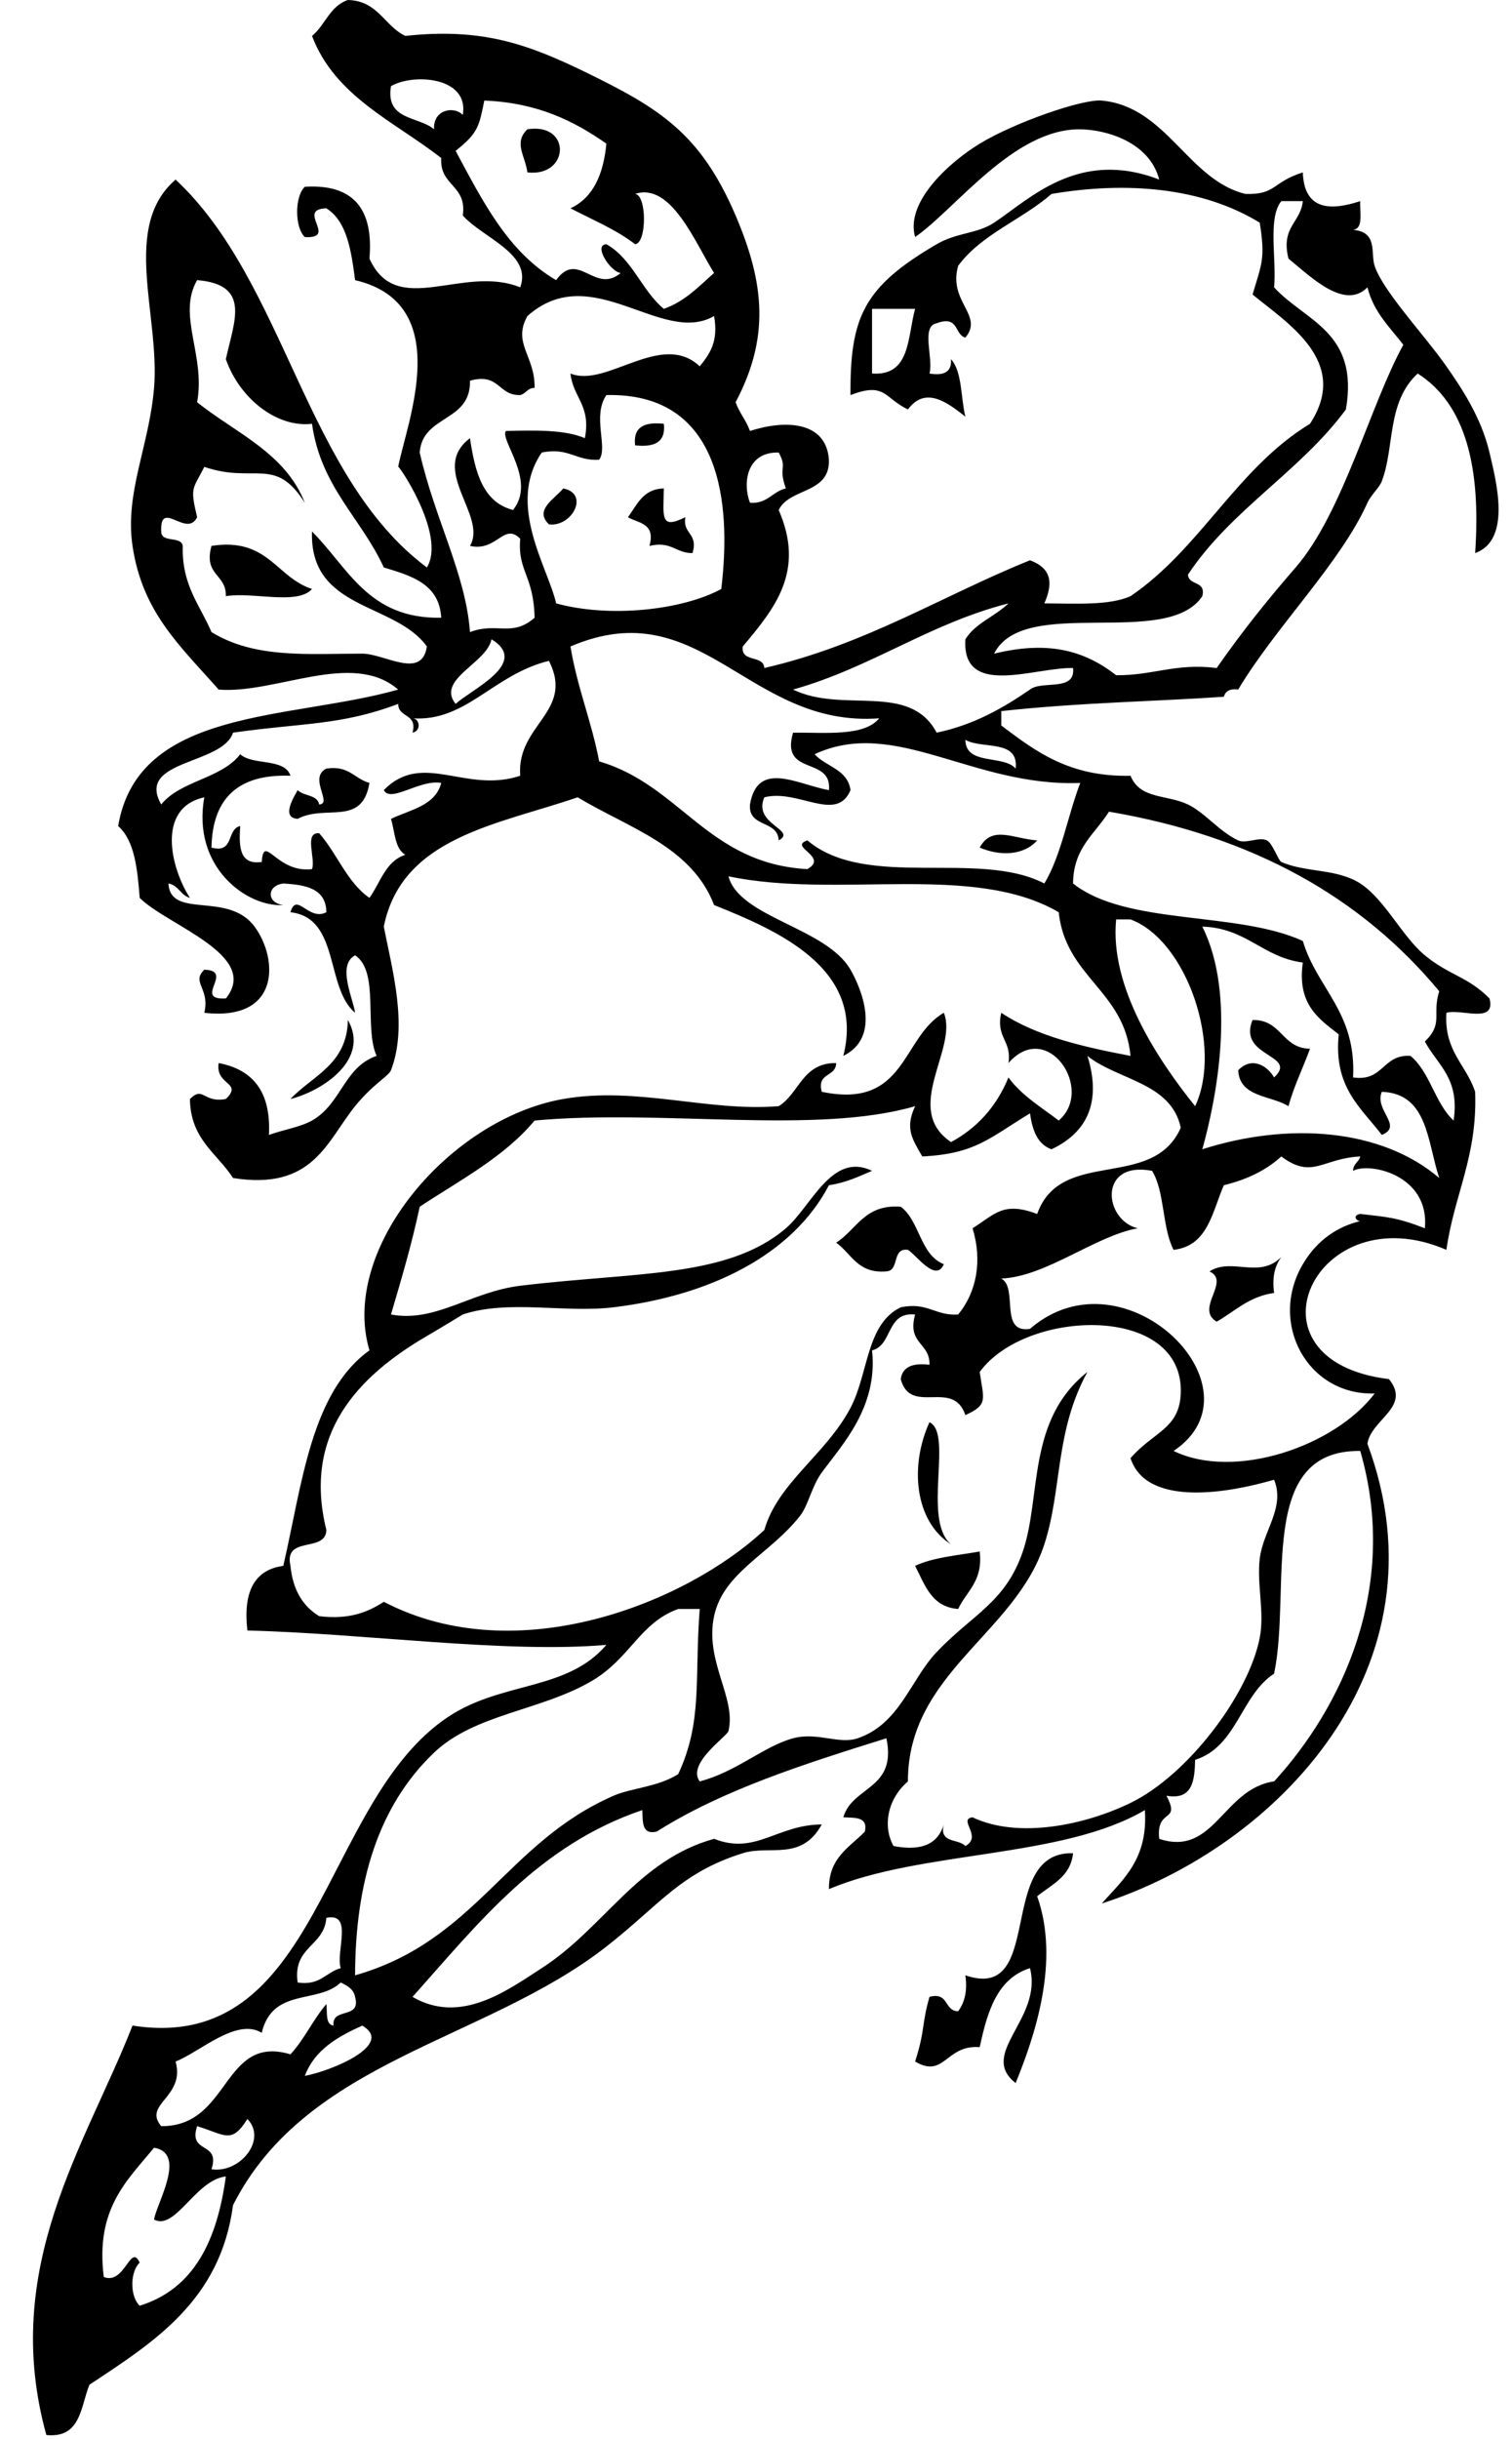 <?xml version="1.0" encoding="UTF-8"?><svg xmlns="http://www.w3.org/2000/svg" xmlns:xlink="http://www.w3.org/1999/xlink" height="354.7" preserveAspectRatio="xMidYMid meet" version="1.0" viewBox="-4.8 0.0 220.0 354.7" width="220.0" zoomAndPan="magnify"><g id="change1_1"><path d="m71.938,25.073c-.322-2.442-2.045-4.316 0-6.268 6.443-1.032 6.162,6.978 0,6.268z" fill="inherit" fill-rule="evenodd"/></g><g id="change1_2"><path d="m91.787,61.637c.314,2.753-1.447,3.429-4.179,3.134-.315-2.752 1.447-3.429 4.179-3.134z" fill="inherit" fill-rule="evenodd"/></g><g id="change1_3"><path d="m77.161,71.039c3.875.777 1.258,5.64-2.089,5.224-2.178-2.081.77-3.659 2.089-5.224z" fill="inherit" fill-rule="evenodd"/></g><g id="change1_4"><path d="m91.787,71.039c-.042,4.091-.608,6.05 3.134,4.179-.428,2.517 1.908,2.271 1.045,5.224-2.461.023-3.076-1.799-6.268-1.045 .911-3.349-1.608-3.267-3.134-4.179 1.343-1.791 2.16-4.108 5.223-4.179z" fill="inherit" fill-rule="evenodd"/></g><g id="change1_5"><path d="m25.971,79.396c8.235-1.27 9.371,4.559 14.626,6.269-2.13,2.397-8.676.378-12.537,1.044 .109-3.242-3.286-2.981-2.089-7.313z" fill="inherit" fill-rule="evenodd"/></g><g id="change1_6"><path d="m41.642,117.006c2.014-.106-1.622-3.893 1.045-5.224 3.286-.5 4.083,1.488 6.268,2.089-1.064,6.413-6.354,3.046-10.447,5.224-2.599-.157-.306-3.538 0-4.179 .842.898 2.861.621 3.134,2.09z" fill="inherit" fill-rule="evenodd"/></g><g id="change1_7"><path d="m146.11 122.23c-2.001 2.241-5.447 2.289-8.358 1.045 1.772-3.293 4.858-1.3 8.358-1.045z" fill="inherit" fill-rule="evenodd"/></g><g id="change1_8"><path d="m177.45 148.35c4.261-0.083 4.241 4.116 8.357 4.179-1.02 2.812-2.304 5.357-3.135 8.357-2.57-1.608-7.1-1.257-7.312-5.224 1.941-2.034 4.221-0.717 5.224 1.045 3.631-3.363-5.377-2.921-3.134-8.357z" fill="inherit" fill-rule="evenodd"/></g><g id="change1_9"><path d="m132.53,183.866c-1.175,2.753-4.049-1.402-5.224-2.089-2.409-.32-1.161,3.018-3.134,3.134-4.191.36-5.068-2.593-7.313-4.179 2.996-1.879 4.118-5.632 9.402-5.224 2.795,2.081 2.782,6.97 6.269,8.358z" fill="inherit" fill-rule="evenodd"/></g><g id="change1_10"><path d="m181.631,182.821c-.877,1.213-1.378,2.801-1.045,5.224-3.667.512-5.694,2.663-8.357,4.179-3.217-1.906 2.099-5.856-1.045-7.312 3.284-2.081 7.223,1.153 10.447-2.091z" fill="inherit" fill-rule="evenodd"/></g><g id="change1_11"><path d="m130.44 206.85c3.485 1.612-1.098 14.164 3.134 17.76-5.337-3.395-6.02-11.455-3.134-17.76z" fill="inherit" fill-rule="evenodd"/></g><g id="change1_12"><path d="m137.75 225.65c0.51 4.34-1.916 5.745-3.134 8.358-3.895-0.284-4.84-3.518-6.268-6.269 2.594-1.235 6.149-1.512 9.402-2.089z" fill="inherit" fill-rule="evenodd"/></g><g id="change1_13"><path d="m151.334,269.531c-.367,3.463-3.129,4.531-5.223,6.268 3.362,9.456-.372,20.395-3.135,27.162-5.51-4.31 3.968-9.327 2.09-16.715-4.771,1.497-6.213,6.323-7.313,11.491-4.958-.396-5.109,4.636-9.401,2.09 1.494-4.673.899-5.225 2.089-9.402 2.851-.761 2.104,2.076 4.179,2.089 .877-1.212 1.378-2.801 1.045-5.223 11.692,4.005 4.375-18.089 15.669-17.76z" fill="inherit" fill-rule="evenodd"/></g><g id="change1_14"><path d="m140.888,103.425v2.089c4.961,3.745 9.898,7.513 18.805,7.313 1.412,3.461 5.276,2.698 8.357,4.179 2.469,1.187 4.598,3.969 7.312,5.223 1.136.525 3.066-.566 4.179,0 .838.427 1.668,2.948 2.09,3.134 3.577,1.583 8.099.931 11.491,3.134 3.598,2.336 6.085,7.71 9.402,10.447 3.533,2.915 6.231,3.071 9.402,6.268 .989,3.775-4.114,1.457-6.269,2.089-.369,5.593 2.901,7.545 4.179,11.492 .355,9.409-3.077,15.03-4.179,22.983-19.066-8.238-30.465,16.115-8.357,18.804 3.299,4.062-2.637,5.87-3.134,9.402 12.035,32.378-13.12,58.664-38.654,66.86 3.112-3.504 6.751-6.482 6.269-13.581-12.053,7.1-32.501,5.804-45.967,11.491-.046-4.572 2.987-6.066 5.224-8.357 .488-2.229-1.492-1.989-3.134-2.089 1.338-4.582 7.831-4.01 6.269-11.492-11.938,3.734-23.84,7.502-33.431,13.581-2.229.488-1.99-1.492-2.089-3.134-15.082,5.115-23.887,16.508-33.43,27.162 7.016,4.104 13.782-.944 18.805-4.179 9.099-5.859 13.886-15.698 25.072-18.805 6.095,2.396 9.137-2.06 15.671-2.089-3.009,5.414-7.53,2.941-11.492,4.179-9.077,2.835-12.159,7.575-19.849,13.581-17.684,13.81-43.6,16.435-54.324,37.608-1.831,13.84-11.463,19.878-20.894,26.117-1.301,3.226-1.238,7.815-6.268,7.313-6.77-24.448 5.793-42.283 12.536-59.548 27.352,4.269 27.375-32.61 45.967-44.922 7.829-5.185 17.228-3.702 22.983-10.447-14.703,1.267-35.23-1.675-52.234-2.089-.633-5.508.926-8.825 5.223-9.402 2.748-11.879 4.021-25.23 12.537-31.341-4.389-14.765 11.693-33.679 28.207-36.564 10.701-1.869 21.149,1.9 31.341,1.045 3.019-1.856 3.428-6.323 8.357-6.268-.014,2.076-2.851,1.329-2.089,4.179 12.326,2.577 11.562-7.939 17.76-11.492 2.115,5.218-6.112,13.975 1.044,18.805 3.85-2.071 6.636-5.205 8.358-9.402 1.904,2.622 4.742,4.312 7.312,6.268 5.292-4.515-1.659-14.83-7.312-8.357 .511-3.297-1.883-3.689-1.045-7.313 5.008,3.35 11.775,4.939 18.805,6.268-.908-9.54-9.447-11.447-10.447-20.894-12.484-7.284-32.122-1.875-48.056-5.224 1.611,6.018 14.203,7.43 17.76,13.581 1.452,2.513 4.622,9.756-1.045,12.536 3.236-12.739-9.558-18.226-18.805-21.938-3.277-8.562-12.468-11.211-19.849-15.67-11.667,4.004-25.575,5.766-28.207,18.805 1.247,6.387 3.529,14.409 1.044,20.894-.329.858-2.617,2.001-5.223,5.224-4.122,5.097-6.097,12.317-17.76,10.447-2.318-3.602-6.205-5.635-6.268-11.492 1.992-1.96 1.89.62 5.223,0 2.557-2.463-1.56-1.943-1.044-5.223 4.985.935 7.644,4.196 7.312,10.447 2.307-.81 4.605-1.147 6.269-2.089 4.307-2.44 4.619-7.76 9.402-9.402-1.858-4.061.46-12.299-3.134-14.625-2.694,1.434-.232,6.401 0,8.357-4.353-3.657-2.193-13.826-9.402-14.625 .888-3.065 2.629,1.358 5.224,0-.038-3.445-2.971-3.994-6.269-4.179-2.438.308-2.438,2.827 0,3.134-5.229.336-13.332-5.459-11.491-15.67-7.065,1.548-4.847,10.387-2.089,14.626-1.373-.369-1.644-1.839-3.134-2.09 .308,5.269 8.671,1.05 12.536,6.269 3.428,4.627 3.843,13.797-7.312,12.536 .849-3.613-1.951-4.41 0-6.268 4.489.125-1.756,4.455 3.134,4.179 5.093-6.295-8.52-10.614-12.536-14.625-.331-4.196-.73-8.324-3.134-10.447 2.903-17.295 25.007-15.388 40.743-19.849-6.647-5.76-17.759.656-26.117,0-5.694-6.441-11.105-11.258-12.537-20.894-1.147-7.725 2.436-14.563 3.134-22.983 .879-10.596-4.815-23.435 3.134-30.296 16.033,14.96 18.813,43.172 36.564,56.414 2.926-4.855-4.522-15.506-4.179-14.625 1.179-6.273 8.42-23.736-6.268-27.162-.563-4.312-1.179-8.572-4.179-10.447-4.489.125 1.756,4.455-3.134,4.179-1.491-1.394-1.491-5.919 0-7.313 7.053-.437 10.025,3.207 9.402,10.447 3.974,8.814 13.582.792 21.938,4.179 1.777-4.884-5.374-7.138-8.357-10.447 .644-4.475-3.402-4.259-3.134-8.357-6.839-5.349-15.449-8.927-18.804-17.76 1.917-1.568 2.603-4.364 5.221-5.228 4.405.122 5.284,3.77 8.357,5.224 11.004-1.196 17.66,1.11 26.118,5.223 10.851,5.277 16.816,8.93 21.938,20.894 4.306,10.058 4.904,17.883 0,27.162 .543,1.546 1.546,2.633 2.089,4.179 5.003-1.624 11.082-1.513 11.491,4.179 .15,5.025-5.715,4.035-7.312,7.313 3.887,8.885-.541,14.28-5.224,19.849-.319,2.409 3.019,1.161 3.135,3.134 14.725-3.383 25.756-10.46 38.653-15.67 3.014,1.114 3.464,3.168 2.089,6.268 4.545.017 9.4.345 12.537-1.045 10.165-6.897 15.497-18.629 26.117-25.073 5.902-9.036-3.233-14.581-8.357-18.804 1.364-4.567 1.866-5.252 1.044-10.447-8.378-5.138-19.349-6.03-30.296-4.179-4.272,3.736-10.177,5.841-13.581,10.447-1.509,5.265 3.79,7.179 1.045,10.447-1.641-.449-.893-3.286-4.179-2.089-2.336.45-.423,5.148-1.045,7.313 2.097.355 3.269-.214 3.134-2.089 1.652,1.83 1.399,5.566 2.09,8.357-2.57-2.011-5.787-4.512-8.357-1.045-3.516-1.688-3.271-4.028-8.357-2.089-.072-11.334 1.883-15.709 12.536-21.938 2.956-1.729 5.87-1.492 8.357-3.134 5.167-3.411 12.264-10.812 24.028-6.269-1.442-5.549-7.864-7.271-11.492-7.312-9.687-.11-18.186,11.648-24.027,15.67-1.489-5.246 5.29-11.081 9.401-13.581 5.089-3.095 14.993-6.53 17.76-6.268 9.456.893 12.527,11.528 20.895,13.581 4.508.135 3.85-1.709 8.357-3.134 .196,5.318 3.714,5.706 8.357,4.179-.087,1.654.503,3.985-1.045,4.179 3.658.303 2.525,3.374 3.135,5.224 1.223,3.711 7.224,10.023 10.446,14.625 2.18,3.113 5.082,7.443 6.269,12.537 .927,3.979 3.288,12.709-2.09,14.625 .87-12.361-1.332-21.651-8.357-26.117-4.542,4.205-3.328,10.724-5.224,15.67-.362.946-1.57,1.976-2.089,3.134-3.919,8.76-13.453,18.158-18.805,27.162-1.215-.17-1.858.231-2.089,1.045-9.627.672-20.889.83-32.384,2.088zm4.178-3.134c1.741-1.393 6.648.38 6.268-3.134-5.638-.125-16.195,4.411-15.67-4.179 1.464-2.367 4.333-3.328 6.269-5.223-11.638,2.988-19.927,9.325-31.341,12.536 7.273,3.534 16.952-1.156 20.894,6.268 5.469-1.147 9.646-3.586 13.58-6.268zm39.699,83.575c2.118-3.604 5.162-5.505 8.357-6.269-.58.003-1.186-.846 0-1.044 3.897.476 5.125.434 9.402,2.089 .724-7.772-8.07-9.651-10.447-8.357-.003-1.048.847-1.243 1.045-2.089-5.545.271-6.937,3.393-11.491,0-2.185,1.995-4.989,3.369-8.357,4.179-1.697,3.875-2.307,8.837-7.313,9.402-1.683-3.193-1.265-8.486-3.134-11.492-7.884-1.507-7.039,7.163-2.09,8.357-6.225,1.123-13.345,7.046-19.849,7.312 2.503,1.327-.365,8.026 4.179,7.313 13.742-11.905 34.464,8.686 20.894,17.76 8.891,4.317 23.471-.691 29.252-8.357-9.766.303-15.489-10.229-10.448-18.804zm-38.654-7.313c3.469-9.725 16.805-3.277 20.894-12.536-1.413-6.597-9.132-6.887-13.581-10.447 2.151,6.914-.229,11.228-5.224,13.581-2.063-.722-2.785-2.787-3.134-5.223-5.934,3.583-7.883,5.873-15.671,6.268-1.513-2.615-2.529-4.103-1.044-7.313-14.433,4.212-36.978.382-55.369,2.089-4.425,5.326-10.847,8.654-16.715,12.536-1.155,5.461-2.676,10.557-4.179,15.67 6.43,1.231 11.629-3.308 18.805-4.179 16.74-2.031 30.167-1.103 38.654-8.357 3.716-3.176 6.677-11.183 12.536-8.357-1.952.833-3.826,1.745-6.269,2.089-5.282,10.105-17.198,16.04-31.34,17.759-7.082.861-15.349-1.155-21.938,1.045 .021-.007-3.217,1.964-5.224,3.135-10.082,5.879-18.084,14.266-14.625,28.206-.091,3.392-6.229.735-5.224,5.224 .342,3.488 1.795,5.865 4.179,7.312 4.365.534 7.079-.582 9.402-2.089 19.416,10.117 44.08.106 55.369-10.447 1.942-6.836 8.979-10.997 12.536-17.76 2.647-5.033 2.261-12.187 7.312-14.626 3.938-.803 4.994,1.275 8.357,1.045 2.666-3.224 3.55-7.817 2.09-12.536 3.282-2.071 4.448-3.936 9.403-2.089zm-105.514-50.145c.571-1.518-1.221-5.399 1.044-5.223 2.616,2.956 4.029,7.114 7.313,9.402 1.607-2.223 2.329-5.333 5.223-6.269-1.552-.885-1.512-3.363-2.089-5.223 2.829-1.35 6.455-1.903 7.313-5.224-3.087-.567-7.374,2.962-8.357,1.045 5.648-5.776 11.879.552 19.849-2.089-.58-7.461 7.947-9.301 4.179-16.715-8.118,1.986-12.032,8.896-19.849,8.357 1.054.012 1.314,1.831 0,2.089 .761-2.85-2.076-2.103-2.089-4.179-8.381,3.158-13.932,2.736-24.028,4.179-1.548,4.742-14.194,3.886-10.447,10.447 2.784-3.484 8.792-3.745 11.492-7.313 1.805,1.677 6.458.506 7.313,3.134-7.597-.285-11.362,3.263-11.492,10.447 3.354.916 2.166-2.709 4.179-3.134-.206,2.992-.13,5.702 3.134,5.224 .284-4.296 2.127,1.675 7.312,1.045zm26.117-33.43c-.703,3.516-8.076,5.8-5.224,9.402 2.263-2.111 10.892-5.953 5.224-9.402zm25.073-48.056c3.09-1.088 5.093-3.265 7.312-5.224-2.703-4.28-6.23-13.247-11.491-11.491 1.72.142 1.72,7.171 0,7.312-2.748-2.127-6.202-3.549-9.402-5.223 3.327-1.548 4.794-4.957 5.223-9.402-4.704-3.305-10.053-5.965-17.76-6.268-.745,3.627-.847,4.712-4.179,7.312 3.903,7.241 7.585,14.701 14.626,18.805 3.224-4.464 5.626,2.136 9.402-1.045-1.441-.101-4.076-4.078-2.089-4.179 3.793,2.128 5.118,6.723 8.358,9.403zm-39.699-32.386c-.836,5.015 4.021,4.337 6.269,6.269-.163-2.927 2.953-3.408 4.179-2.089 .967-5.579-7.257-6.074-10.448-4.18zm128.498,29.252c4.468,4.935 12.401,6.404 10.447,17.76-6.645,9.027-16.745,14.596-22.983,24.028 .094,1.646 2.664.818 2.089,3.134-5.158,7.727-25.99-.222-30.296,8.358 7.812-1.911 13.096-.5 17.76,3.134 5.293.07 8.651-1.795 14.626-1.044 3.964-5.685 7.714-10.276 11.491-14.626 6.858-7.896 10.915-23.797 15.671-32.385-1.967-2.561-4.322-4.732-5.224-8.358-3.316,3.379-8.212-1.502-11.492-4.179-1.143-4.625 1.77-5.195 2.09-8.357h-3.134c-2.003,2.523-.659,8.393-1.045,12.535zm-155.659,26.117c-1.642,3.279-2.13,2.832-1.045,7.312-1.498,3.117-5.445-2.747-5.224,2.089 .016,1.725 2.898.585 3.134,2.089-.167,5.739 2.525,8.619 4.179,12.537 6.353,3.905 14.147,3.126 21.938,3.134 3.261.003 8.693,3.837 9.402-1.045-4.671-6.472-17.089-5.197-16.715-16.715 5.25,5.196 8.15,12.744 18.804,12.537-.278-4.945-4.352-6.095-8.357-7.313-3.278-7.169-9.171-11.723-10.447-20.894-5.168.604-10.573-3.751-12.537-9.402 1.246-5.648 3.665-10.839-4.179-11.492-2.942,5.12 1.261,10.958 0,17.76 5.611,4.487 12.835,7.362 15.67,14.625-4.35-6.875-7.253-2.717-14.623-5.222zm47.011-21.938c-2.223,3.97 1.138,5.792 1.045,10.447-1.048-.003-1.243.846-2.089,1.044-3.242.108-2.981-3.287-7.313-2.089 .156,6.076-6.916,4.924-7.312,10.447 2.188,9.674 6.707,17.677 7.312,26.117 3.875-1.494 6.117.792 9.402-2.089-.125-6.188-2.497-6.753-2.089-11.492-2.408-2.425-3.369,1.934-7.313,1.044 2.615-4.375-6.053-11.087 0-15.67 .722,4.85 1.833,9.31 6.268,10.447 3.445-4.28-1.959-10.18-1.044-11.492 4.283-.104 8.563-.206 11.492,1.045 .938-4.769-1.74-5.922-2.089-9.402 5.245,2.152 13.217-6.305 18.804-1.045 1.386-1.749 2.768-3.5 2.089-7.312-7.627,4.384-17.8-8.328-27.163,0zm50.145,8.357c5.632.409 5.131-5.316 6.269-9.402h-6.269v9.402zm-39.698,12.536c-3.364.23-4.42-1.848-8.357-1.044-5.206,7.604.955,16.802 2.089,21.938 7.758,2.144 18.337.998 24.028-2.089 1.497-12.354.083-28.592-16.715-28.207-2.103,3.102.271,7.57-1.045,9.402zm21.938,6.268c2.599.162 3.234-1.641 5.224-2.089-1.182-3.28.3-2.76-1.045-5.223-4.684-.123-5.277,4.468-4.179,7.312zm0,43.878c1.11-6.548 6.979-2.873 11.491-2.089 .477-5.003-7.106-1.947-5.223-8.358 4.829-.045 10.333.583 12.536-2.089-19.064,1.429-25.867-18.611-44.922-10.447 .982,5.982 3.063,10.866 4.179,16.715 11.85,3.472 15.783,14.861 30.296,15.67 3.178-1.842-2.852-3.235 0-4.179 8.569,7.243 24.889,1.292 34.475,6.268 2.482-4.135 3.388-9.845 5.224-14.625-15.635.612-26.95-9.616-38.653-4.179 1.648,1.833 4.797,2.167 5.224,5.224-2.027,4.832-7.637-.222-12.536,1.044-1.747,3.935 4.859,4.758 2.089,6.268-.126-3.009-4.456-1.813-4.18-5.223zm38.654-5.224c.493-4.323-4.886-2.775-7.312-4.179 .043,3.788 5.541,2.119 7.312,4.179zm13.581,6.268c-2.005,3.218-5.199,5.248-5.224,10.447 7.768,6.163 23.881,3.978 33.431,8.358 2.081,6.973 7.795,10.313 7.312,19.849 4.476.644 4.26-3.402 8.357-3.134 2.857,2.366 3.547,6.9 6.269,9.402 .935-6.158-2.365-8.082-4.179-11.492 2.759-2.707.994-3.884 2.09-7.312-11.21-13.515-26.917-22.532-48.056-26.118zm12.536,42.833c4.051-8.557-1.169-24.11-9.401-27.162h-2.09c-.972,9.789 6.017,20.366 11.491,27.162zm1.045,6.268c12.541-4.005 26.053-3.022 34.476,4.179-1.75-5.215-1.628-12.302-8.358-12.536-1.133,2.676 3.174,4.98 0,6.268-3.005-3.96-7.05-6.879-6.268-14.625-2.933-2.292-6.08-4.367-5.224-10.447-5.861-.755-8.197-5.035-14.626-5.223 4.993,9.965 2.065,25.045 0,32.384zm-10.447,95.067c8.344-4.052 17.201-15.765 18.804-24.027 .729-3.753-.444-7.688 0-11.492 .479-4.09 3.729-7.39 2.09-11.491-6.323,1.854-18.528,4.133-20.894-3.134 3.346-3.859 7.105-4.23 7.312-9.402 .522-13.061-22.531-12.366-29.252-3.135 .54,3.935 1.321,4.758-2.089,6.269-1.798-5.35-7.966.162-9.402-5.224 .252-1.838 1.798-2.381 4.179-2.089 .108-3.242-3.287-2.981-2.089-7.313-4.247-.416-3.215,4.446-6.269,5.224 .911,8.245-4.422,13.801-7.312,17.76-1.458,1.996-1.975,4.782-3.135,6.269-4.384,5.614-11.185,8.223-12.536,14.625-1.395,6.609 3.282,11.863 2.089,16.716-.185.752-6.107,4.729-4.179,7.312 5.284-1.356 9.33-5.119 13.582-6.269 3.527-.953 6.669.93 9.401,0 6.124-2.082 7.679-8.514 11.492-12.536 5.205-5.491 9.995-7.192 12.536-14.626 2.736-8.005.538-19.1 9.402-26.117-4.753,8.677-3.66,17.049-6.269,25.073-4.238,13.04-19.86,18.708-19.849,34.475-3.12,2.697-3.625,6.705-2.09,9.402 4.312.828 6.503-.463 7.313-3.134-.72,2.809 2.159,2.019 3.134,3.134 2.559-1.389-1.148-3.888 1.045-4.179 6.529,3.115 16.147,1.23 22.986-2.091zm20.894-18.805c-4.853,3.157-5.396,10.623-11.492,12.537-.073,3.06-.378,5.89-4.179,5.223 2.176,4.046-1.557,1.707-1.044,6.269 8.009,2.67 9.283-7.31 16.715-8.357 9.746-10.619 18.282-28.163 12.536-48.056-15.177-.204-9.955,19.992-12.536,32.384zm-86.71-9.401c-5.6,2.017-6.943,7.143-12.537,10.446-7.372,4.354-17.052,4.795-22.983,10.447-8.136,7.753-11.461,18.9-11.492,32.386 17.588-5.005 21.973-19.303 37.609-26.118 2.603-1.134 6.377-1.248 9.402-3.134 3.594-7.679 2.354-13.721 3.134-24.027h-3.133zm-55.368,54.323c3.286.501 4.083-1.487 6.268-2.089-.761-2.373 1.882-8.15-2.089-7.312-.327,4.2-4.918,4.135-4.179,9.401zm-5.224,7.313c-3.675-2.239-9.001,2.807-12.536,4.179 1.449,5.205-4.813,6.156-2.09,9.402 10.104.073 8.85-13.433 18.805-10.447 2.011-2.168 3.297-5.06 5.224-7.312 .164,1.229-.18,2.965 1.044,3.134-.31-2.747 4.053-.822 3.134-4.179-.221-1.172-1.16-1.627-2.089-2.09-3.302,3.176-9.903.67-11.492,7.313zm6.268,6.268c3.918-.727 13.109-4.545 8.357-7.312-3.595,1.627-6.928,3.517-8.357,7.312zm-15.67,7.313c-1.349,4.135 3.438,2.133 2.089,6.268 4.16.626 8.141-4.325 5.224-7.312-2.315,3.686-3.173,2.328-7.313,1.044zm-13.581,21.939c3.063,1.201 3.88-5.011 5.224-2.09-1.429,1.336-1.429,4.933 0,6.269 7.974-2.474 11.286-9.607 12.536-18.805-4.412.495-7.35,7.93-10.447,6.269 .353-2.336 4.833-9.658 0-10.447-3.92,4.786-8.564,8.848-7.313,18.804z" fill="inherit" fill-rule="evenodd"/></g><g id="change1_15"><path d="m37.463 159.84c3.203-3.413 8.231-5.001 8.357-11.491 3.237 5.705-3.611 10.294-8.357 11.491z" fill="inherit" fill-rule="evenodd"/></g></svg>